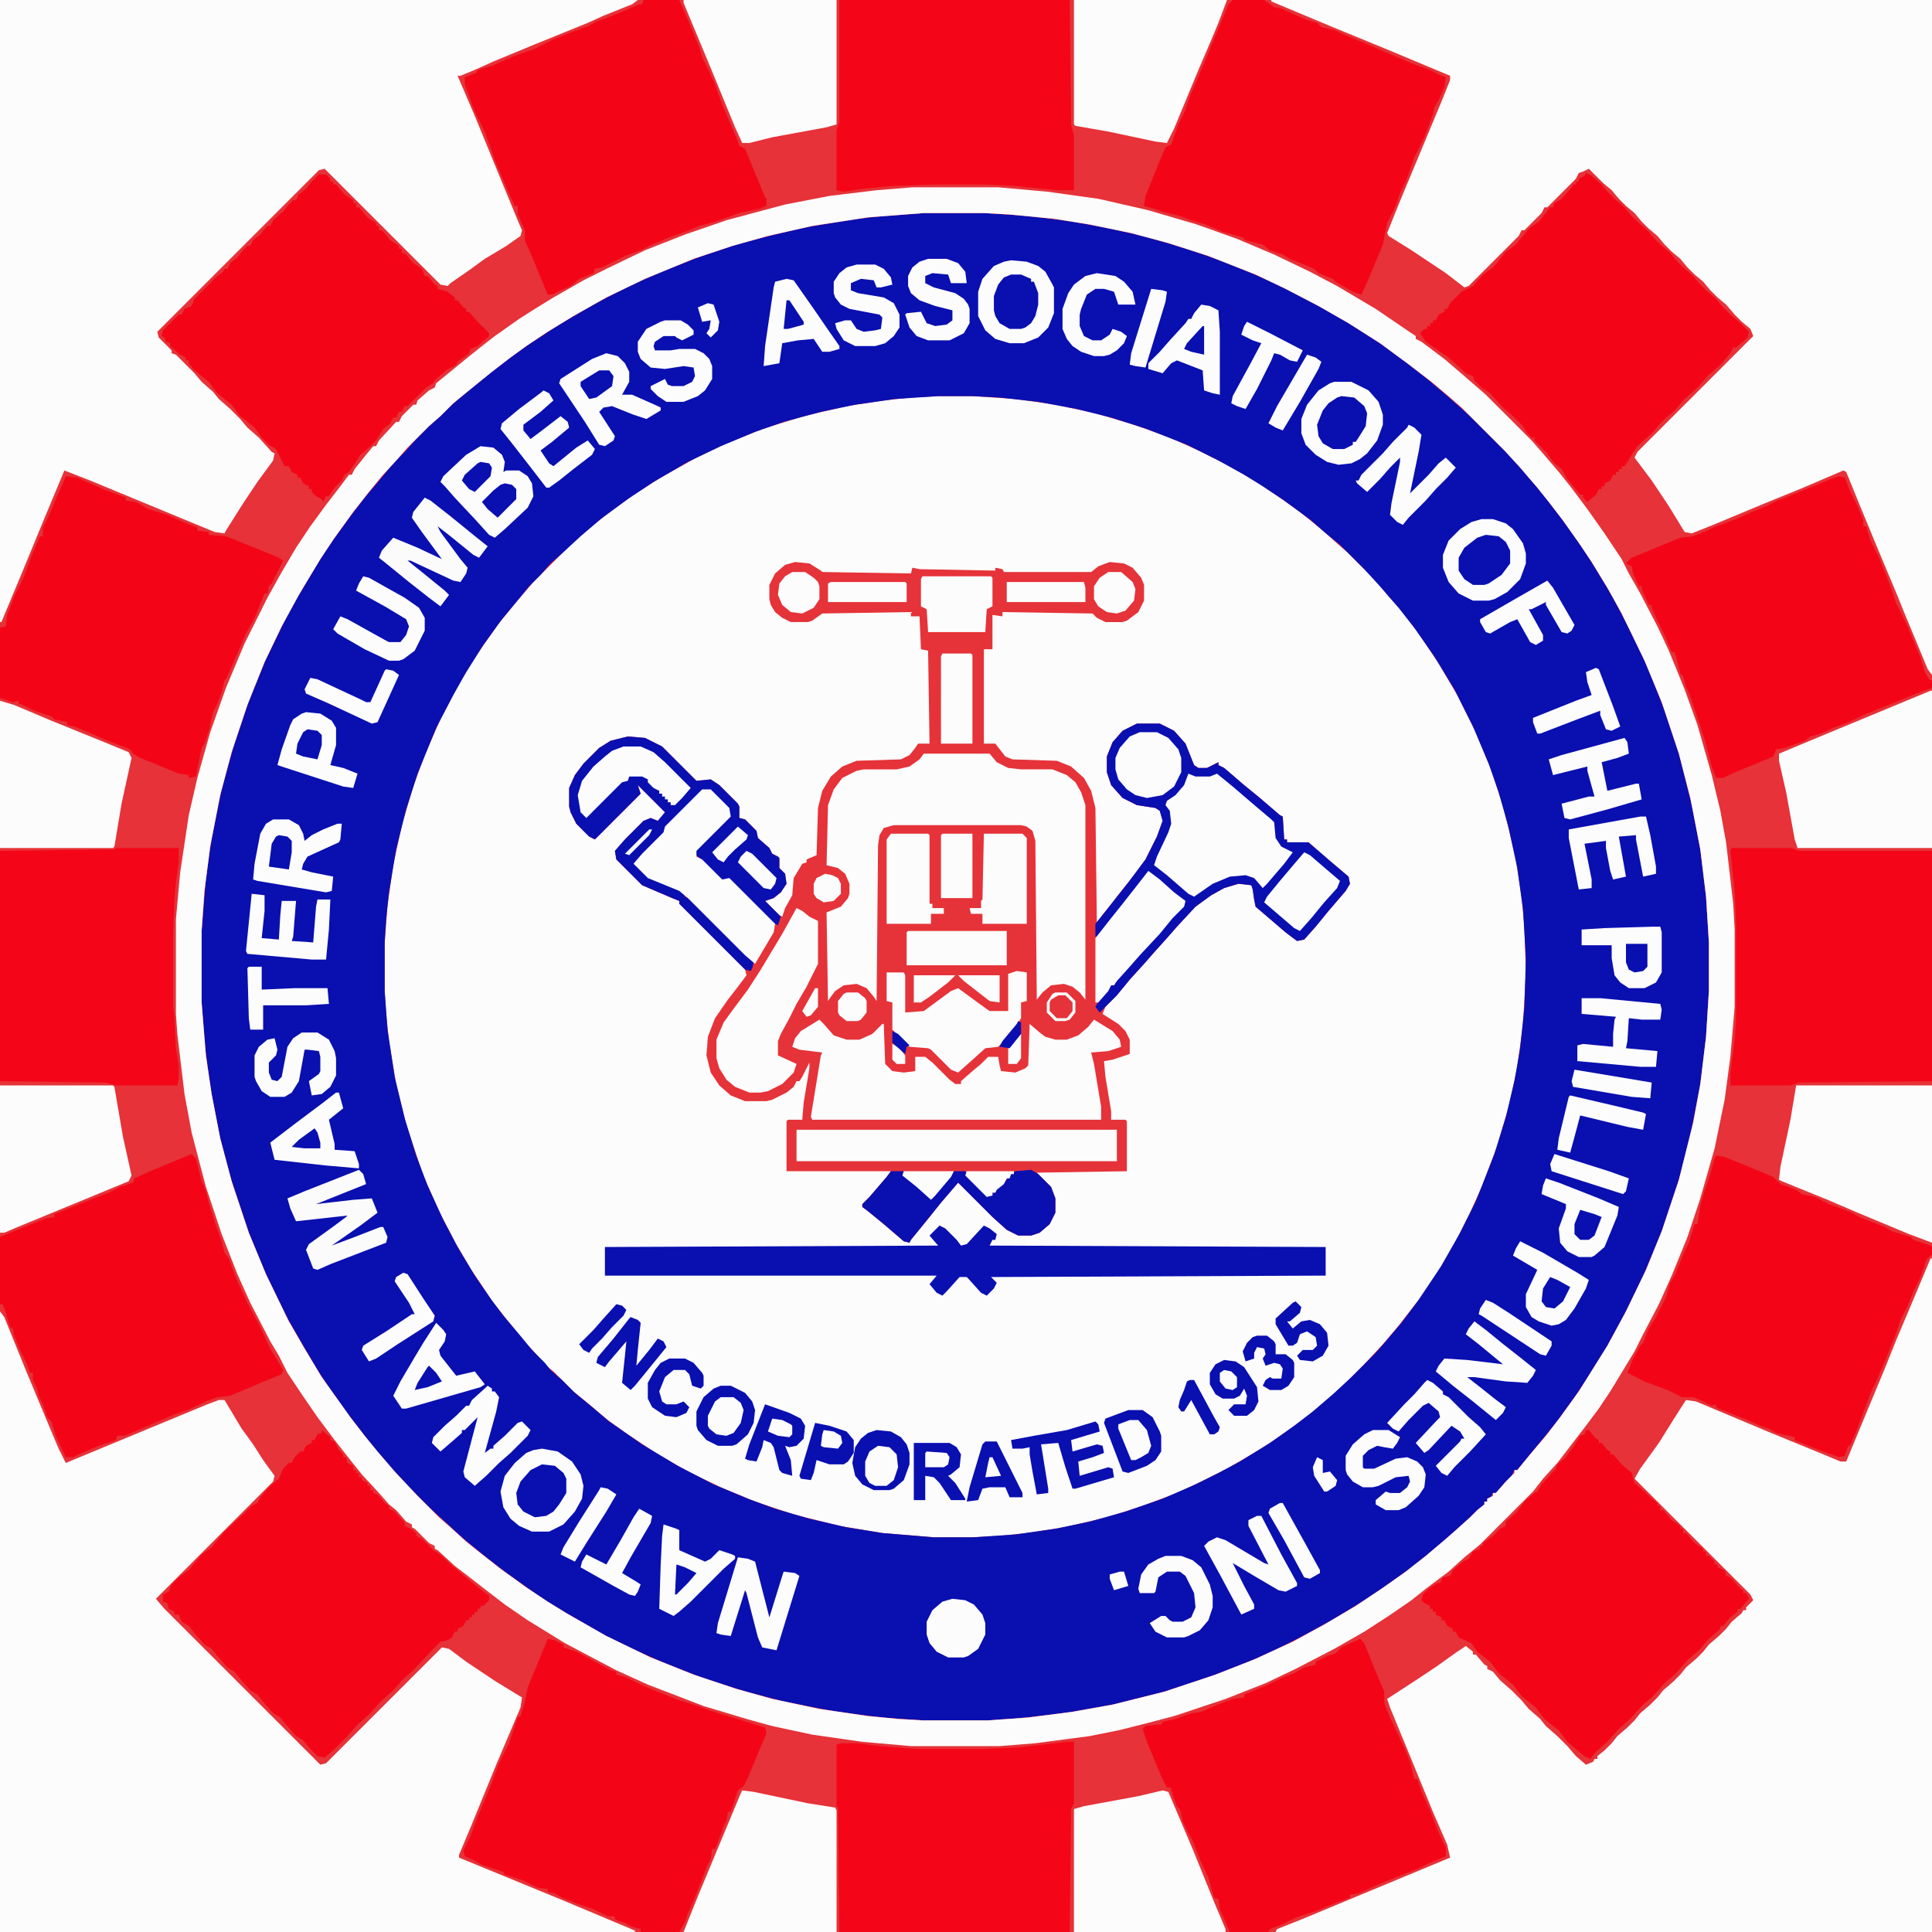 <?xml version="1.0" encoding="UTF-8"?>
<svg version="1.1" viewBox="0 0 1351 1351" width="1280" height="1280" xmlns="http://www.w3.org/2000/svg">
<path transform="translate(0)" d="m0 0h1351v1351h-1351z" fill="#E63238"/>
<path transform="translate(656,277)" d="m0 0h24l30 2 28 4 28 6 27 8 25 9 20 9 22 11 17 10 18 12 14 10 16 13 10 9 8 7 19 19 9 11 9 10 12 16 14 21 13 22 13 26 11 27 9 28 8 34 4 26 2 21 1 32-2 36-4 30-6 28-8 27-10 27-9 20-10 20-13 22-13 19-14 18-11 13-14 15-16 16-8 7-13 11-19 14-15 10-24 14-16 8-19 9-24 9-25 8-30 7-26 4-19 2-19 1h-27l-36-3-30-5-32-8-27-9-24-10-23-11-21-12-21-14-14-10-13-11-11-9-14-14-5-4-7-8-11-12-11-14-8-10-16-24-10-17-12-23-11-25-12-36-7-28-5-30-2-19-1-16v-34l2-26 4-28 6-28 8-27 8-22 11-25 13-25 13-21 14-20 13-16 12-14 28-28 8-7 16-13 18-13 19-12 25-14 21-10 25-10 29-9 30-7 26-4 19-2z" fill="#FCFCFD"/>
<path transform="translate(646,149)" d="m0 0h42l31 2 31 4 27 5 26 6 30 9 28 10 28 12 30 15 24 14 22 14 19 14 14 11 13 11 8 7 10 9 31 31 9 11 9 10 12 16 13 18 10 15 15 25 15 29 11 24 10 26 10 30 10 40 5 27 4 33 2 32v34l-2 32-4 33-7 36-8 31-12 36-12 29-14 29-13 24-12 19-10 15-13 18-14 17-9 11-4 5h-2l-2 4-7 8-4 4h-2l-2 4h-2v2h-2v2l-5 4-12 12-8 7-13 11-13 10-15 11-18 12-21 13-24 13-16 8-22 10-29 11-28 9-36 9-34 6-36 4-17 1h-46l-28-2-32-4-36-7-27-7-29-9-28-11-25-11-20-10-24-14-18-11-11-8-14-10-13-10-17-14-13-12-10-9-17-17-7-8-10-11-22-28-12-17-10-15-10-17-12-21-15-31-11-27-12-36-8-30-7-36-4-31-2-28v-50l3-37 4-28 7-34 8-29 11-33 12-29 16-33 14-24 13-21 16-22 10-13 11-13 9-11 9-9 7-8 15-15 8-7 12-11 14-11 18-14 13-9 20-13 24-14 25-13 25-11 26-10 27-9 40-10 34-6 25-3zm10 128-30 2-28 4-24 5-26 7-20 7-24 10-23 11-24 14-18 12-19 14-14 12-13 12-8 7-7 8-8 8-9 11-10 12-13 18-12 19-9 16-12 23-13 32-8 25-7 28-5 30-2 19-1 16v34l2 27 5 33 7 29 8 26 8 21 11 24 10 19 12 20 11 16 9 12 11 13 9 11 9 9 4 5 8 7 9 9 11 9 13 11 23 16 25 15 25 13 24 10 19 7 24 7 26 6 25 4 36 3h27l30-2 28-4 24-5 25-7 26-9 23-10 16-8 15-8 21-13 17-12 13-10 14-12 13-12 17-17 7-8 11-13 12-16 16-24 13-23 11-22 13-33 8-26 6-25 4-23 3-29 1-34-2-34-4-29-6-28-7-25-7-20-11-26-13-26-14-23-14-20-11-14-13-15-11-12-17-17-11-9-9-8-19-14-15-10-13-8-18-10-22-11-28-11-25-8-24-6-27-5-27-3-19-1z" fill="#0A0FB0"/>
<path transform="translate(475)" d="m0 0h876v872l-13-4-4-3-14-4-4-3-16-6-8-4-22-9-5-2-6-2-7-4-9-3-5-5-34-14-4-1-4 16-5 17-2 5-2 10h-2l-4 16-5 10-5 13-5 4-12 25-11 21-17 28-8 12-9 12-20 26-10 11-7 9-37 37-11 9-11 10-16 12-10 8-16 11-17 11-21 12-27 14-21 10-28 11-36 12-23 6-16 4-20 4-38 5-25 2h-62l-34-3-35-5-28-6-18-5-30-9-39-15-22-10-19-10-17-9-26-16-16-11-13-10-9-7-13-10-12-11-2-1v-2l-4-2-10-10-2-1v-2l-4-2-7-8-5-4-7-8-12-13-8-10-11-14-12-16-11-16-10-15-6-12-6-10-14-27-9-20-11-28-11-33-10-38-5-27-5-42-1-14v-66l3-33 6-40 6-26 9-32 11-31 13-31 16-32 10-18 10-17 10-15 11-15 10-13 6-8h2l2-4 8-10 5-6h2l2-4 12-13h2l2-4 8-8h2l1-3 8-7 4-2 1-3 22-18 10-8 9-7 17-12 11-7 13-8 10-6h2l2-4 6-5 8-3 1-2 14-7 10-4 9-4 7-2 1-2 11-4 14-5 7-3 11-3 24-8 12-2-3-9-13-31-5-5-5-12-3-7-10-25-3-7-5-9-2-7-4-10-5-14-3-5zm171 149-39 3-39 6-31 7-25 7-27 9-34 14-27 13-23 13-18 11-15 10-11 8-13 10-16 13-11 9-9 9-8 7-15 15-7 8-11 12-9 11-11 14-13 18-10 15-15 25-12 22-12 25-12 30-11 33-8 30-7 36-4 31-2 28v50l3 37 4 27 6 31 8 30 12 36 12 29 16 33 11 19 12 20 20 28 10 13 9 11 12 14 16 17 15 15 8 7 11 10 10 8 14 11 18 13 15 10 13 8 28 16 31 15 30 12 30 10 25 7 33 7 34 5 21 2 17 1h46l28-2 31-4 28-5 36-9 36-12 28-11 26-12 22-12 22-13 18-12 17-12 14-11 13-11 8-7 10-9 5-5 5-4v-2h2v-2l4-2v-2h2l7-8 6-6v-2h2l9-11 11-13 10-13 13-18 20-32 13-24 14-29 11-27 12-36 10-40 5-27 4-33 2-32v-34l-2-32-4-33-7-36-8-31-12-36-12-29-16-33-10-18-11-18-8-12-12-17-10-13-8-10-12-14-11-12-30-30-8-7-13-11-17-13-19-14-22-14-21-12-23-12-21-10-33-13-28-9-26-7-29-6-25-4-31-3-18-1z" fill="#E63238"/>
<path transform="translate(556,393)" d="m0 0 10 1 8 5 1 1 62 1 1-4 5 1 53 1v-2l5 1 1 2h61l5-4 8-3 10 1 6 3 6 7 2 5v11l-4 8-8 6-3 1h-12l-6-3-3-3-63-1v3l-7-1v24h-6v66h8l7 9 5 2 31 1 10 4 9 8 5 9 3 12 1 80 14-18 12-15 8-11 8-16 4-11-2-7-3-2-13-2-10-5-8-9-3-9v-11l4-10 7-8 10-5h16l10 5 8 9 6 15 3 2h6l8-4v2l4 2 14 12 11 9 14 12 2 1 1 16h2v2h15l15 13 13 11 1 5-3 5-12 14-9 11-8 9-5 1-8-6-21-18-1-5-1-7-1-3-9-1-10 3-9 5-11 8-13 14-7 8-9 10-7 8-10 11-9 11-8 8-2 5 11 7 5 5 3 6v10l-12 4-6 1 1 11 4 24v6h10l1 1v35l-63 1 10 10 3 8v10l-4 8-7 6-6 2h-9l-8-4-10-9-24-24-12 14-8 10-13 16-1 2-4-1-14-12-11-9-4-3v-2l5-5 12-14 3-4h-73v-35l1-1h10l1-12 4-24v-4l-5 10-2 3h-2l-2 4-5 4-10 5-4 1h-15l-10-4-8-7-6-9-3-12 1-13 5-13 9-13 7-9 6-8-1-4-46-46v-2l-5-2-21-9-18-18-1-6 7-8 13-13 5-2 5 2 5-6-19-19 2 6-32 32-4-2-9-9-4-8-1-4v-13l4-9 6-8 11-11 8-5 12-3 12 1 12 6 24 24 10-1 6 4 13 13 1 2v8l4 1 8 8 1 5 8 7 2 4 4 2 1 1v7l4 4 1 7-4 6-5 4-6 2 10 10 2 1 2-6 5-9 1-12 6-10 3-1v-2l7-3 1-33 3-12 6-10 8-7 10-4 31-1 6-3 4-5 2-3h8l-1-65-5-1-1-23h-6v-3l-62 1-7 5-3 1h-12l-6-3-5-4-3-5-1-4v-10l4-8 7-6z" fill="#E53339"/>
<path transform="translate(889)" d="m0 0h462v472l-3-4-17-41-4-10-13-31-12-29-11-27-2-1-28 12-27 11-36 15-15 6-5-1-11-18-12-18-12-16 2-4 81-81-2-5-6-5-5-5-6-7-6-5-5-5-5-6-6-5-5-5-5-6-6-5-5-5-5-6-6-5-5-5-5-6-6-5-5-5-5-6-6-5-10-10-4 2-3 1-2 4-20 20h-2l-2 4-12 12h-2l-2 4-35 35-3 1-13-10-24-16-16-10-1-2 8-20 30-72 6-15v-3l-43-18-39-16-43-18z" fill="#FCFCFD"/>
<path transform="translate(1350,880)" d="m0 0h1v471h-459l1-2 20-8 24-10 77-32-2-9-10-23-16-39-14-34-2-6 20-13 15-10 14-10 6-4 5 4v2h2l6 7 2 1v2l4 2 5 6 8 7 7 7 5 6 8 7 4 5 8 7 7 7 6 7 7 6 5-2 1-2h2v-2l5-4 5-5 4-5 7-6 5-5 4-5 7-6 5-5 4-5 7-6 5-5 4-5 7-6 5-5 4-5 7-6 5-5 4-5 7-6 1-2h2v-2l5-5-2-4-81-81 4-7 13-18 10-16 7-11 2-3 7 1 50 21 39 16 12 5h4l17-41 10-24 8-20 11-26z" fill="#FCFCFD"/>
<path transform="translate(0)" d="m0 0h446l-4 3-20 8-11 5-37 15-29 12-11 5-12 5h-2l12 28 16 39 14 34 3 7-1 4-10 7-15 9-11 8-13 9-2 2-5-1-81-81-4 1-113 113 1 4 9 9v2l3 1 13 13 5 6 8 7 4 5 8 7 7 7 5 6 8 7 9 10 2 1-1 5-11 15-10 15-12 19-1 2-7-1-87-36-18-7-15 36-14 34-15 36h-1z" fill="#FCFCFD"/>
<path transform="translate(0,917)" d="m0 0 3 4 15 37 10 24 13 31 5 10 99-41 8-3h4l12 20 8 11 7 11 8 11-1 4-82 82 6 7 109 109 4-1 81-81 5 1 12 9 21 14 18 11-1 7-17 40-18 44-8 19v2l73 30 50 21v1h-444z" fill="#FCFCFD"/>
<path transform="translate(638,131)" d="m0 0h60l34 3 36 5 35 8 34 10 28 10 26 11 25 12 19 10 27 16 25 17 3 2v2l4 2 16 12 14 12 15 13 32 32 7 8 12 14 8 10 12 16 12 17 12 18 5 10 8 14 12 23 8 17 11 27 9 25 10 35 6 25 4 22 5 43 1 18v54l-3 35-4 30-7 34-10 35-9 27-11 27-9 20-11 21-6 12-17 28-8 12-9 12-20 26-10 11-7 9-37 37-11 9-11 10-16 12-10 8-16 11-17 11-21 12-27 14-21 10-28 11-36 12-23 6-16 4-20 4-38 5-25 2h-62l-34-3-35-5-28-6-18-5-30-9-39-15-22-10-19-10-17-9-26-16-16-11-13-10-9-7-13-10-12-11-2-1v-2l-4-2-10-10-2-1v-2l-4-2-7-8-5-4-7-8-12-13-8-10-11-14-12-16-11-16-10-15-6-12-6-10-14-27-9-20-11-28-11-33-10-38-5-27-5-42-1-14v-66l3-33 6-40 6-26 9-32 11-31 13-31 16-32 10-18 10-17 10-15 11-15 10-13 6-8h2l2-4 8-10 5-6h2l2-4 12-13h2l2-4 8-8h2l1-3 8-7 4-2 1-3 22-18 10-8 9-7 17-12 11-7 13-8 21-12 16-8 27-13 28-11 29-10 26-7 15-4 31-6 33-4zm8 18-39 3-39 6-31 7-25 7-27 9-34 14-27 13-23 13-18 11-15 10-11 8-13 10-16 13-11 9-9 9-8 7-15 15-7 8-11 12-9 11-11 14-13 18-10 15-15 25-12 22-12 25-12 30-11 33-8 30-7 36-4 31-2 28v50l3 37 4 27 6 31 8 30 12 36 12 29 16 33 11 19 12 20 20 28 10 13 9 11 12 14 16 17 15 15 8 7 11 10 10 8 14 11 18 13 15 10 13 8 28 16 31 15 30 12 30 10 25 7 33 7 34 5 21 2 17 1h46l28-2 31-4 28-5 36-9 36-12 28-11 26-12 22-12 22-13 18-12 17-12 14-11 13-11 8-7 10-9 5-5 5-4v-2h2v-2l4-2v-2h2l7-8 6-6v-2h2l9-11 11-13 10-13 13-18 20-32 13-24 14-29 11-27 12-36 10-40 5-27 4-33 2-32v-34l-2-32-4-33-7-36-8-31-12-36-12-29-16-33-10-18-11-18-8-12-12-17-10-13-8-10-12-14-11-12-30-30-8-7-13-11-17-13-19-14-22-14-21-12-23-12-21-10-33-13-28-9-26-7-29-6-25-4-31-3-18-1z" fill="#FCFCFD"/>
<path transform="translate(1200,808)" d="m0 0 6 1 22 9 12 5 5 5 11 4 4 3 9 2 10 5 16 6 5 3 18 7 5 3 13 4 2 2 12 4 1 1v5l-4 4-4 12-5 10-4 10-5 10-3 9-8 20-6 14-3 6-5 13-6 16-4 9-2 2-2 6-4 1-19-7-12-5v-2l-13-3-5-3-6-2-9-4-20-8-2-1v-2l-3 1-8-4-5-2h-8l-10-5-16-6-12-6 4-10 5-9 2-2 4-10 5-8 7-14 3-10 3-5 7-17 3-6 4-13h2l2-13 3-10 3-9 4-14z" fill="#F30517"/>
<path transform="translate(225 1e3)" d="m0 0 6 5v2l3 1 3 6 3 3v2h2l1 4 4 2v3h2v2h2v3h2v2l4 2v2h2v3h2v2l3 1 5 6 3 2v2l4 2 7 8v2l4 2 4 3v2l4 2 8 8 6 4 5 5 13 11 6 5 9 7v3l-4 4h-2v2h-2v2h-2v2h-2v2h-2v2h-2l-2 4-4 2v2h-2l-2 4-3 2-5 1-5 5-15 16-6 5-7 8-9 8-7 8-9 8-7 8-10 10-6 5-5-1-5-5-5-6-5-3-7-8-4-5-5-3-7-8-4-5-5-3-7-8-4-5-5-3-7-8-4-5-5-3-7-8-4-5-5-3-2-5h-3v-2l-4-2-1-4-3-1v-5l4-2 2-5 5-5 7-5 9-11 7-5 9-11 14-13 5-5 4-2 2-4 7-8 6-5 3-7 4-4h2l2-4 4-4h2l2-4 4-2v-2h2l2-4 3-1z" fill="#F30517"/>
<path transform="translate(1286,333)" d="m0 0 4 1 4 10 4 8 3 7 2 5v4h2l3 10 6 12 8 20 4 12 8 16 4 10 5 12 3 10 3 5 2 1v5l-11 4-12 5-25 10-8 4-13 5-9 4-7 2-4 3-14 5-6 1-2 5-29 12-6 3h-5l-3-8-5-19-10-30-3-7-2-7-2-2-3-12-1-3h-2l-5-12-5-10-4-9v-2h-2l-5-11v-2h-2l-4-9-1-5-4-2 4-4 34-14 9-1 10-4 6-3 6-2 10-4 9-4 10-4 8-4 3-1 17-7 10-4 7-3z" fill="#F30517"/>
<path transform="translate(1109,121)" d="m0 0 4 2 7 6 4 5 5 5 7 6 4 5 5 5 7 6 4 5 5 5 7 6 4 5 5 5 7 6 4 5 5 5 7 6 4 5 5 5 7 6 7 7-1 4-8 7h-2l-2 4-7 8-9 8-7 8-9 8-7 8-9 8-7 8-10 9-4 6-3 5-2 3h-2v2h-2v2h-2v2h-2l-2 4-4 2v2h-2v2h-2l-2 4-6 5-3-3v-2h-2l-9-11-4-7-5-4-6-8-8-8v-2h-2l-3-3-3-5-7-7-8-7-8-9-6-4-5-5-1-3-5-2-12-11-6-4-10-7-4-6 3-3h2v-2h2v-2h2v-2h2l2-4 4-2v-2h2l2-4 8-8 8-4 7-8 7-5 9-11 7-5 9-11 7-5 8-10h2l1-3 5-3 7-8 1-2h2v-2h2v-2l4-2z" fill="#F30517"/>
<path transform="translate(383,1146)" d="m0 0 5 1 6 3v2l9 3 13 7 11 6 4 1v2l7 2 10 5 7 3 20 8 10 3 14 5 23 7 13 4 1 4-8 19-5 12-3 6-4 3-5 15h-2l-1 6-2 4-2 6-4 10h-2l-1 7-3 6-3 8-6 15-4 9-2 6-4 7h-27v-2l-7-2-3-2-6-2-2-1v-2h-5l-10-5-9-3-13-5-5-3-5-1v-2l-7-1-10-5-9-3-4-1-1-2-15-5-5-3-7-3-1-4 5-10 4-11 10-24 6-16 7-14 6-18 2-1 3-10 2-10 12-29z" fill="#F30517"/>
<path transform="translate(223,122)" d="m0 0h5l3 3v2h2v2h2l6 7 6 4v2h2v3h2l6 7 6 4v2h2v3h2l6 7 6 4v2h2v3h2l6 7 6 4 2 5h2l5 6 2 1v2l7 2 5 4v2h2l4 5 2 1v2h2l6 7 8 8v2l-8 7-5 2-1 3-8 6-1 2-7 4-8 7-1 2-5 3-13 13h-2l-2 4h-2l-2 4h-2l-2 4-5 4-5 8-5 5-6 5-3 5-5 7-3 2-2 4-5 5-4 6h-2l-2 4-1-2-4-2-3-3v-2h-2v-2l-4-2-2-4h-2v-2l-4-2-2-4h-3l-6-12-5-3-5-5-5-7-10-8-6-8-10-8-6-8-10-8-4-5v-2h-2v-2l-4-2-7-6v-2l-3-1-1-3-2-1 1-4 11-11h2l2-4 5-2 2-5 15-15 5-4 1-2h2l2-4 5-4 4-5 3-3h2l2-4 5-4 5-6h2l2-4 7-6 4-5 3-3h2l2-4 5-4 4-5z" fill="#F30517"/>
<path transform="translate(450)" d="m0 0h25l3 7 4 9 4 10 3 7 2 7 4 8 5 11 5 14 6 14 5 12 1 3 4 2 14 34 1 1v5l-5 2-14 3-17 6-11 3-7 3-14 5-12 5-8 4-11 4-16 8-5 1-1 3-10 4-6 5-7 3-6 3h-3l-12-29-4-9v-7l-4-9-1-2v-6h-2l-5-11-9-21-3-9-3-8-2-5-6-12-7-19v-5l8-3 1-2 10-3 9-4 7-3 14-5 12-6 15-6 11-4 5-3 6-2 10-4 14-6h2z" fill="#F30517"/>
<path transform="translate(1109 1e3)" d="m0 0h2l5 6 2 1v2h2l4 5 2 1v2h2l6 7 7 6 2 7 8 7 4 4 4 3v2h2v3h2l6 7 6 4v2h2v3h2l6 7 6 4v2h2v3h2l4 4v2h2v2l5 2 1 4 3 1 7 8 2 1v2h2l2 4-6 7h-2v2l-6 5-4 5h-2v2l-8 7-7 8-8 7-8 9-8 7-8 9-8 7-8 9-8 7-8 9-8 7-4 5-4-2-12-10-6-8-10-8-6-8-10-8-6-8-10-8-6-8-9-7-4-6-9-4-2-4h-2v-2l-4-2-2-4h-2v-2l-4-2v-2h-2v-2h-2v-2l-4-2-2-2 1-4 4-4 6-4h2l2-4 5-1 2-4 7-6 4-2 3-5 5-2v-2h2v-2l7-5 5-5 4-2v-3l7-6 7-9 6-5 2-1 3-5 10-11 1-3 5-4 6-8 5-8 3-1z" fill="#F30517"/>
<path transform="translate(862)" d="m0 0h22l7 5 5 1 11 5 7 3 7 2 3 3 9 2 11 5 10 4 7 3 9 4 19 8 11 4 8 4 3 1-1 7-4 9-3 5-1 5-6 16-7 14-2 6-4 11-4 8-3 9-6 12-3 15-10 24-4 9-1 2-6-2-12-7-2-2-10-4-3-3-17-7-5-3-9-3-5-4-12-3-2-2-14-4-12-5-10-3-8-3-12-3-6-2-7-2 1-7 11-27 3-7 4-2 5-14 4-8 5-14 4-9 8-19 2-5 5-12 7-17z" fill="#F30517"/>
<path transform="translate(951,1146)" d="m0 0 3 3 8 20 6 14v8l4 10 10 21 4 10 3 12h2l4 11 5 11 5 13 4 9 2 4v6l-12 5-8 4-8 3-15 6-7 3-11 5-6 1v2l-11 4-12 5-15 5-8 4-10 4-1 2h-27l-3-7-4-9-1-7-3-1-4-14-6-13-5-13-4-7-3-7-2-8-2-2-4-11v-2h-3l-4-8-10-24-3-9 2-2 8-1h3l1-2 9-2 11-4 7-1 9-4 13-5 8-1v-2l17-7 10-5 8-3 7-4 8-2v-2l8-4 6-2 4-4z" fill="#F30517"/>
<path transform="translate(46,333)" d="m0 0 8 1 18 8 16 6v2l7 1 9 5 13 4 11 5 10 4v2l8 1v2l12 1 25 10 12 5 3 2-8 16-2 2-1 5h-2l-2 5-5 12-6 11-3 7-10 23-2 3-2 8-3 8-3 6-3 13-3 9-2 3-4 20-5 1v-2l-7-1-17-7-10-4-5-3-2-3-18-7-9-4-12-5-5-1v-2l-9-2-2-2-12-4-8-4-3-1v-2l-4 1-9-3v-49l4-1 1-8 5-13 6-12 6-16 6-14h2v-6l4-8 3-7 2-5 5-11z" fill="#F30517"/>
<path transform="translate(134,807)" d="m0 0 3 3 4 16 3 7 2 8 5 16 4 11 2 8 3 4 6 16 7 15 8 15 8 17 9 15-1 3-10 4-26 11-9 1-8 3-13 6-9 3-23 10-12 5h-5l-1 3-12 4-14 6-4 2h-5l-7-15-3-10-3-3-3-9-3-6-1-5-3-6v-5h-2l-3-8-4-8-4-10-1-5-2-1-3-10-2-6h-2v-47l12-5 20-8 6-1v-2l20-8 18-7 8-4 9-3 1-3 11-5z" fill="#F30517"/>
<path transform="translate(1211,593)" d="m0 0h42l5 2h93v161l-93 1-6 2h-42v-8l3-24 1-14v-69l-1-21-3-28z" fill="#F40517"/>
<path transform="translate(587)" d="m0 0h161l1 87 2 8v38h-11l-31-3-21-1h-33l-31 1-21 2-13 2-5-1v-42l2-6z" fill="#F40517"/>
<path transform="translate(746,1218)" d="m0 0h5v43l-2 4-1 86h-161l-1-87-1-1v-43l3-1h11l16 2 26 2h47l24-1z" fill="#F40517"/>
<path transform="translate(81,593)" d="m0 0h44v10l-2 14-1 11-1 27v48l1 9 1 21 2 12v9l-1 5h-43l-7-2-74-1v-161l80-1z" fill="#F40517"/>
<path transform="translate(646,527)" d="m0 0h46l5 6 8 4 9 1h22l10 4 6 5 4 7 3 9v136l-4-5-5-4-6-2-9 1-6 5-4 5-1-111-2-7-4-3-4-1h-89l-7 2-3 5-1 7-1 109-2-3-5-6-7-3-9 1-6 4-3 4-2 3-1-62 10-4 5-6 1-3v-7l-3-7-5-4-8-2 1-42 4-11 6-8 10-5 5-1h23l9-2 7-5z" fill="#FCFCFD"/>
<path transform="translate(795,506)" d="m0 0h16l10 5 8 9 6 15 3 2h6l8-4v2l4 2 14 12 11 9 14 12 2 1 1 16h2v2h15l15 13 13 11 1 5-3 5-12 14-9 11-8 9-5 1-8-6-21-18-1-5-1-7-1-3-9-1-10 3-9 5-11 8-13 14-7 8-9 10-7 8-10 11-9 11-12 12-3-4 3-5 8-10h2l2-4 14-15 7-8 9-10 12-14 5-5v-3l-10-8-14-12-5 5-13 17-10 12-8 11h-2v-9l12-15 11-14 12-16 8-16 4-11-2-7-3-2-13-2-10-5-8-9-3-9v-11l4-10 7-8z" fill="#0A0FB0"/>
<path transform="translate(657,857)" d="m0 0 4 2 8 8 3 4 4-1 12-13 4 2 5 4-1 4h-2l-2 4 235 1v20l-234 1 4 4-2 4-5 5-4-2-9-10-1-1h-5l-9 10-3 3-4-2-5-6 5-6h-232v-20l233-1-6-7z" fill="#0A0FB0"/>
<path transform="translate(573,713)" d="m0 0 3 3 7 8 9 3h9l9-4 7-7h1l1 28 5 5 8 1 8-1v-10h7l5 4 12 12 4 3h4v-2l8-7 6-5 5-5h7l1 6 1 4 10 1 7-3 2-2 1-29 7 6 4 3 7 2h8l8-3 7-6 4-5 13 8 5 6 1 5-9 3-12 1 2 8 5 30v9h-202l-1-2 7-43 1-2-16-2-5-2 2-6 4-5z" fill="#FCFCFD"/>
<path transform="translate(1256,759)" d="m0 0h95v110l-16-6-36-15-21-9-32-13-2-1 1-9 7-33z" fill="#FCFCFD"/>
<path transform="translate(1350,483)" d="m0 0h1v110h-94l-2-6-6-33-5-22v-5l36-15 29-12z" fill="#FCFCFD"/>
<path transform="translate(478)" d="m0 0h107v87l-7 2-38 7-16 4h-5l-5-11-7-17-9-22-20-48z" fill="#FCFCFD"/>
<path transform="translate(751)" d="m0 0h107l-6 16-5 12-9 21-17 41-5 10-8-1-33-7-23-4-1-1z" fill="#FCFCFD"/>
<path transform="translate(519,1252)" d="m0 0 8 1 38 8 19 3 1 2v85h-107l10-25 30-72z" fill="#FCFCFD"/>
<path transform="translate(813,1252)" d="m0 0 4 1 17 40 15 37 8 19v2h-106v-86l7-2 38-7z" fill="#FCFCFD"/>
<path transform="translate(439,515)" d="m0 0 12 1 12 6 24 24 10-1 6 4 13 13 1 2v8l4 1 8 8 1 5 8 7 2 4 4 2 1 1v7l4 4 1 7-4 6-5 4-6 2 11 11-2 6-4-2-30-30-5 1-19-19 2-4 22-22-1-6-12-12h-6l-26 26-1 4-20 20 6 7 3 3 24 10 2 4 4 2 44 44-1 4-1 2-4-1-46-46v-2l-5-2-21-9-18-18-1-6 7-8 13-13 5-2 5 2 5-6-19-19 2 6-32 32-4-2-9-9-4-8-1-4v-13l4-9 6-8 11-11 8-5z" fill="#0A0FB0"/>
<path transform="translate(0,759)" d="m0 0h79l1 1 6 35 6 27-2 4-80 33-7 3h-3z" fill="#FCFCFD"/>
<path transform="translate(0,490)" d="m0 0 10 3 26 11 37 15 17 7 2 4-7 32-5 30-1 1h-79z" fill="#FCFCFD"/>
<path transform="translate(831,541)" d="m0 0 5 2h10l5-2 11 9 14 12 13 11 2 2 1 11 4 6 8 4-6 8-12 14-3 3-6-7-6-2-11 1-12 5-13 9-4-2-15-13-9-7 2-6 8-17 2-6-1-9-3-4 1-3 6-4 6-7z" fill="#FCFCFD"/>
<path transform="translate(557,790)" d="m0 0h224v22h-224z" fill="#FCFCFD"/>
<path transform="translate(557,635)" d="m0 0 4 2 5 4 6 3v30l-8 16-7 12-5 10-6 11-2 5v10l13 6-2 6-8 8-10 5-5 1h-8l-10-4-6-5-5-8-2-7v-13l5-12 8-11 9-12 9-14 15-25z" fill="#FCFCFD"/>
<path transform="translate(491,552)" d="m0 0h6l13 13 1 6-24 24v4l4 2 14 14 5-1 32 32-1 6-13 22-7-6-40-40-6-5-22-9-10-10 6-7 15-15 1-4z" fill="#FCFCFD"/>
<path transform="translate(711,679)" d="m0 0 7 1v20l-4 1v11l-6 9-10 11-9 1-10 9-9 8-5-2-14-14-2-1-13-1-12-12v-19l-4-1v-20h12l1 2v26l13-1 19-14 5-2 15 11 7 5h13v-26z" fill="#FCFCFD"/>
<path transform="translate(721,818)" d="m0 0 5 3 9 9 3 8v10l-4 8-7 6-6 2h-9l-8-4-10-9-24-24-12 14-8 10-13 16-1 2-4-1-14-12-11-9-4-3v-2l5-5 12-14 3-4h9l1 4 11 9 8 6 11-14 4-5h8l3 5 12 12h4v-2h2l1-3 6-5 4-5 3-2z" fill="#0A0FB0"/>
<path transform="translate(1036,363)" d="m0 0h8l9 3 5 4 7 10 2 7v7l-4 11-9 9-9 5-4 1h-11l-10-5-7-8-4-10v-9l4-10 8-8 8-5z" fill="#FCFCFD"/>
<path transform="translate(933,267)" d="m0 0h12l12 6 7 8 3 9v7l-4 11-7 9-5 4-6 3-9 1-8-2-8-5-7-7-3-8v-10l4-10 8-10 8-5z" fill="#FCFCFD"/>
<path transform="translate(379,1013)" d="m0 0 11 2 10 7 6 9 2 8-1 9-5 9-8 9-10 5h-12l-9-4-6-5-5-8-2-11 3-11 7-9 8-7 5-2z" fill="#FCFCFD"/>
<path transform="translate(803,609)" d="m0 0 8 6 10 9 8 6-1 4-8 8-9 11-14 15-7 8-9 10-2 3h-2l-2 4-7 8h-2v-45l11-14 8-10 11-14z" fill="#FCFCFD"/>
<path transform="translate(707,182)" d="m0 0 11 1 8 3 5 4 5 9 1 2v18l-4 10-7 7-10 4h-10l-10-3-7-6-5-10v-17l3-9 8-9 7-3z" fill="#FCFCFD"/>
<path transform="translate(336,312)" d="m0 0 9 1 6 5 2 5-1 7 2-1h9l6 4 3 5 1 9-4 8-16 15-7 6-4-2-9-10-15-16-7-8-3-3 2-4 16-15z" fill="#FCFCFD"/>
<path transform="translate(251,818)" d="m0 0 3 3 2 7-35 14 26-3 13-1 4 10-12 9-20 14 16-6 18-7h2l3 7-1 4-39 15-9 4-3-1-5-13 2-4 18-13 8-6 1-1-36 4-4-9-2-7 12-5 33-13z" fill="#FBFBFC"/>
<path transform="translate(297,348)" d="m0 0 4 2 14 11 16 13 10 8-6 8-4-2-16-13-9-7 2 4 14 19 5 6-1 4-4 6-5-1-30-14h-2l10 8 16 13 3 3-6 8-8-6-14-11-16-13-5-4 2-5 8-9 17 7 17 8-14-19-7-10 1-4z" fill="#FBFBFC"/>
<path transform="translate(688,583)" d="m0 0h27l3 3v60h-31v-7h-8l-1-4h8v-5l1-1z" fill="#FCFCFD"/>
<path transform="translate(623,583)" d="m0 0h26l1 1v48h2v3h8v4h-9v7h-31v-59z" fill="#FCFCFD"/>
<path transform="translate(424,247)" d="m0 0 8 2 5 5 3 6v7l-5 9h7l18 8 2 1v2l-10 6-9-3-15-6-6 1-3 3 11 17-1 3-6 4-4-1-10-16-18-27 1-3 22-14z" fill="#FCFCFD"/>
<path transform="translate(191,573)" d="m0 0h11l7 4 3 6 1 5 5-4 8-4 10-4h3l-1 11-1 2-22 10-3 5-1 4 7 2 15 3-1 10-4 1-48-8-3-1 1-11 4-21 4-7z" fill="#FCFCFD"/>
<path transform="translate(436,522)" d="m0 0h12l9 4 8 7 18 18-6 7-5 5h-3v-2h-2v-2h-2v-2h-2v-2h-2v-2l-4-2-4-4v-2l-4-2h-9l-1 3-4 1-25 25-4-4-2-12 3-10 8-10 8-7 5-4z" fill="#FCFCFD"/>
<path transform="translate(645,403)" d="m0 0h48l1 1v20l-4 2-1 16h-40l-1-16-4-2v-19z" fill="#FCFCFD"/>
<path transform="translate(635,651)" d="m0 0h69v24h-70v-23z" fill="#FCFCFD"/>
<path transform="translate(797,512)" d="m0 0h12l8 4 7 8 2 6v10l-5 10-8 6-11 2-8-2-6-4-6-7-2-7v-8l3-7 7-8z" fill="#FCFCFD"/>
<path transform="translate(1031,924)" d="m0 0 8 6 11 9 14 11 10 8-2 4-4 5-15-1-22-3h-5l9 7 10 8 8 6-2 4-5 5-16-13-14-11-12-10 2-4 4-5 16 1 25 3-17-14-9-7 2-4z" fill="#FCFCFD"/>
<path transform="translate(516,1089)" d="m0 0 7 1 5 2 10 39 9-29 1-3 8 1 3 2-16 52-10-2-3-7-8-31-1-2-10 32-7-1-3-1 1-7z" fill="#FCFCFD"/>
<path transform="translate(341,969)" d="m0 0 3 2v2h2l3 4-2 10-8 29 4-3h2v-2l8-7 9-9 3-1 6 6-2 4-12 12-8 7-9 9-8 7-7-6-1-4 10-38-9 9h-2v2l-8 7-7 6-6-6 1-4 8-8 8-7 7-7h2l2-4 10-9z" fill="#FCFCFD"/>
<path transform="translate(879,1060)" d="m0 0h3l14 27 11 20v2l-8 4-5-1-17-10-15-9 8 16 7 13v3l-9 4-15-28-11-20 3-3 6-3 6 2 27 16 3 1-14-27v-4z" fill="#FCFCFD"/>
<path transform="translate(985,297)" d="m0 0 4 2 5 5-2 12-6 29 13-13 7-8 5-4 7 7-6 7-8 8-7 8-12 12-4 5-4-2-5-5 1-8 6-29v-3l-7 7-7 8-9 9-7-6-1-2h2l2-4 15-15 7-8 10-10z" fill="#FCFCFD"/>
<path transform="translate(1156,648)" d="m0 0h5l1 4v28l-4 7-8 4h-11l-6-4-4-5-2-12v-9h-21v-11l16-1z" fill="#FCFCFD"/>
<path transform="translate(1081,824)" d="m0 0 9 3 28 11 14 6-1 6-9 22-7 6-2 1h-9l-8-4-5-6-1-10 5-14v-3l-17-7 1-6z" fill="#FCFCFD"/>
<path transform="translate(214,498)" d="m0 0 10 1 8 5 3 5v12l-4 14 9 2 10 4-3 10-7-1-40-13-6-2 3-11 6-17 2-4 6-4z" fill="#FCFCFD"/>
<path transform="translate(1063,868)" d="m0 0 16 8 24 14 8 5-2 6-8 14-6 8-5 3-5 1-9-3-5-3-4-7v-9l8-17-17-10 2-5z" fill="#FCFCFD"/>
<path transform="translate(550,195)" d="m0 0 5 1 14 20 11 16 7 10v2l-7 2h-5l-6-9-11 1-11 2-2 14-11 2 1-14 6-41 1-4z" fill="#FCFCFD"/>
<path transform="translate(305,925)" d="m0 0 5 5 2 3-1 5-4 6 1 4 11 14 13-3 7 9-3 2-52 15h-3l-6-9 5-10 10-17 6-10z" fill="#FCFCFD"/>
<path transform="translate(235,764)" d="m0 0h2l3 11-10 8 4 17v4l14 1 3 9v3l-23-2-36-4-3-12 17-13 20-15z" fill="#FCFCFD"/>
<path transform="translate(840,213)" d="m0 0 6 1 6 3 1 15v44l-5-1-6-2-1-14-18-7-4 2-6 7-10-3v-4l8-8 7-8 11-12 2-3h2l2-4z" fill="#FCFCFD"/>
<path transform="translate(464,1066)" d="m0 0 9 3 2 1v14l18 8 4-2 6-6 9 3 2 1v2l-8 7-23 23-8 7-4 3-10-5 1-31 1-20z" fill="#FCFCFD"/>
<path transform="translate(912,596)" d="m0 0 4 2 21 18-2 5-9 10-9 11-8 9-4-2-21-18 2-4 9-11 11-13z" fill="#FCFCFD"/>
<path transform="translate(1147,571)" d="m0 0h4l3 13 4 22v5l-9 2-5-26v-3l-12 1 5 28-9 2-2-6-3-16v-5l-15 2 5 25v6l-9 1-7-36v-6z" fill="#FCFCFD"/>
<path transform="translate(998,965)" d="m0 0 4 2 7 6v2l4 2 14 14 8 7 4 5-11 12-11 11-5 6-4-2-4-5 17-17 1-2h2l-3-5-6-4-16 17-3 2-6-7 15-16 2-2-1-4-7-6-4 2-10 10-7 8-4-2-4-4 12-13 7-7 7-8z" fill="#FCFCFD"/>
<path transform="translate(176,625)" d="m0 0 9 1v11l-2 19 12 1 1-17 1-10h10l-2 25-1 3 15 1 2-25 1-5h9l-1 21-2 21h-10l-45-4-1-2z" fill="#FCFCFD"/>
<path transform="translate(380,273)" d="m0 0 4 2 3 5-9 8-12 9v4l5 6 8-6 13-10 5 4 1 4-12 10-8 6 6 9 3 2 16-13 8-5 5 6-2 4-13 10-10 8-7 5h-2l-10-13-14-18-8-10 1-4 12-10 16-12z" fill="#FCFCFD"/>
<path transform="translate(1106,698)" d="m0 0h13l42 4 1 4-1 7h-13l-9-1-1 16-1 5 22 2-1 11h-11l-44-4v-11l4-1 21 2v-9l1-10 1-2-24-2z" fill="#FCFCFD"/>
<path transform="translate(1136,516)" d="m0 0 2 3 1 8-8 3-11 3 4 20 20-5h2l2 11-24 7-26 7-4-1-2-10 19-5h4l-5-18v-3l-24 6-3-11 9-3z" fill="#FCFCFD"/>
<path transform="translate(211,722)" d="m0 0h11l8 5 4 8 1 5v12l-4 8-6 5-7 1-2-10 7-5 1-2v-10l-1-4-8-1h-2l-4 22-5 8-5 3h-10l-6-4-4-7-1-3v-15l3-6 6-5 5-1 2 8-1 4-5 5v7l2 5 4 1 3-3 4-21 4-6z" fill="#FCFCFD"/>
<path transform="translate(960 1e3)" d="m0 0h11l8 5-2 4-3 4-6-1-5-1-6 3-4 4v8l1 1h7l15-7 8-1 7 3 4 4 2 5-1 9-4 6-9 8-5 2h-9l-7-4v-3l7-6 3 1h7l5-4 2-4-1-4-9 1-12 6-4 1h-7l-7-4-4-5-1-3v-10l5-8 8-7z" fill="#FCFCFD"/>
<path transform="translate(649,181)" d="m0 0h13l8 3 5 6 1 8h-11l-2-6-11-1-5 2v5l6 3 15 4 6 4 3 4 1 3v10l-4 7-10 5h-15l-8-3-5-6-3-9 1-1 10-1 4 8 6 2 8-1 4-3v-7l-12-3-11-4-6-5-2-5v-7l3-6 5-4z" fill="#FCFCFD"/>
<path transform="translate(599,185)" d="m0 0h13l6 3 5 6 1 5-8 2h-3l-2-5-9-1-7 3v5l5 2 18 3 7 4 4 8v9l-4 6-6 5-7 2h-14l-8-4-5-8-1-4 7-2h4l4 6 5 2 8-1 4-1 1-8-2-2-21-4-6-3-4-5-1-3v-8l4-6 5-4z" fill="#FCFCFD"/>
<path transform="translate(465,224)" d="m0 0h11l5 3 4 4v3l-8 4-4-2-1-1h-8l-6 4-1 3 1 3h11l6-1h11l6 3 4 4 2 5v9l-5 8-5 4-10 4h-12l-6-4-5-5v-2l10-5 2 4 3 1h8l6-3 2-4-1-6-7-1-13 2-10-1-7-6-2-5v-7l6-9 10-5z" fill="#FCFCFD"/>
<path transform="translate(659,457)" d="m0 0h20l1 1v62h-22v-61z" fill="#FCFCFD"/>
<path transform="translate(254,403)" d="m0 0 4 1 25 14 10 7 4 7v9l-7 14-8 6-3 1h-7l-17-8-19-11-3-3 5-9 5 2 27 15 2 1h8l4-5 2-6-2-5-15-9-20-11 2-5z" fill="#FCFCFD"/>
<path transform="translate(504,969)" d="m0 0h7l10 5 5 6 2 6-1 9-4 8-8 7-3 1h-10l-8-4-6-7-1-3v-10l5-10 7-6z" fill="#0A0FB0"/>
<path transform="translate(613 1e3)" d="m0 0 10 1 7 4 4 5 2 6v8l-4 11-7 6-3 1h-11l-8-4-5-6-2-9 2-11 4-6 5-4z" fill="#0A0FB0"/>
<path transform="translate(666,1118)" d="m0 0 9 1 6 3 6 7 2 6v8l-5 10-7 5-3 1h-11l-8-4-5-6-2-6v-9l4-8 7-6z" fill="#FCFCFD"/>
<path transform="translate(815,1088)" d="m0 0h11l8 3 6 5 6 12 2 8v8l-3 9-6 7-8 4-3 1h-12l-8-4-4-6 8-5h3l3 3 2 1h7l6-3 3-7-1-10-6-12-4-3h-9l-6 4-2 10-1 1h-10l-1-3 2-10 5-7 7-4z" fill="#FCFCFD"/>
<path transform="translate(767,191)" d="m0 0 13 2 6 4 6 7 2 9h-12l-3-9-7-2h-6l-6 4-4 10-1 4v8l3 7 6 3h6l6-4 2-4 6 2 4 3-2 5-5 5-5 3-4 1h-7l-9-3-6-4-4-5-3-7v-14l4-11 4-6 8-6z" fill="#FCFCFD"/>
<path transform="translate(766,994)" d="m0 0 2 2 1 5-20 6 1 8 17-5 4 1 1 5-8 3-10 3 1 10 20-6 3 1 1 6-27 8h-2l-5-15-5-17-12 1 5 31v3l-8 1-3-16-2-12v-5l-5 1h-7l-1-6 16-3 23-4z" fill="#0A0FB0"/>
<path transform="translate(789,986)" d="m0 0h10l7 5 5 10 1 3v11l-4 6-6 4-13 5-4-1-13-34 1-3z" fill="#0A0FB0"/>
<path transform="translate(1082,406)" d="m0 0 4 5 15 26-2 4-3 2-4-1-11-19v-2l-10 5h-2l10 18v4l-5 3-4-2-9-16-5 2-14 8-3-1-4-7v-2l26-15z" fill="#FCFCFD"/>
<path transform="translate(535,982)" d="m0 0 17 6 8 4 3 5-1 9-5 5-5 1-3-1 4 10 1 11-7-2-2-2-4-16-2-3-5-2-1 5-4 10-6-1-2-1 3-10z" fill="#0A0FB0"/>
<path transform="translate(639,1009)" d="m0 0h25l5 3 3 5-1 9-6 5-2 1 5 5 7 11v1h-10l-8-12-4-4-6-1v17h-8z" fill="#0A0FB0"/>
<path transform="translate(659,583)" d="m0 0h21v45h-22v-44z" fill="#FCFCFD"/>
<path transform="translate(707,192)" d="m0 0h7l7 3v2h2l3 8v8l-2 8-3 5-4 3-3 1h-8l-7-4-3-5-1-4v-10l3-8 4-5z" fill="#0A0FB0"/>
<path transform="translate(1039,374)" d="m0 0 9 1 5 4 3 6v9l-6 8-9 6-3 1h-8l-6-4-4-6v-9l4-7 9-7z" fill="#0A0FB0"/>
<path transform="translate(379,1024)" d="m0 0 9 1 6 5 2 4v10l-5 8-4 5-5 3-8 1-8-4-4-5-1-8 3-8 7-8z" fill="#0A0FB0"/>
<path transform="translate(938,277)" d="m0 0 9 1 7 6 2 5-1 9-5 8-2 3h-2v2l-6 3h-8l-7-4-3-5-1-8 4-10 4-5 6-4z" fill="#0A0FB0"/>
<path transform="translate(1116,467)" d="m0 0 2 1 10 26 5 14-6 3-4-1-4-10v-3l-16 6-26 10h-2l-3-8v-3l30-12 11-4-3-9-1-7z" fill="#FCFCFD"/>
<path transform="translate(872,225)" d="m0 0 16 8 23 12-4 8-5-1-7-4-4-1-2 5-10 20-8 14-6-2-4-2 1-5 12-22 8-15-6-2-8-4 2-6z" fill="#FCFCFD"/>
<path transform="translate(447,1055)" d="m0 0 9 5-1 5-14 24-6 11 10 6 3 2-2 5-2 3-4-1-11-6-23-13 1-4 3-5 14 7 10-17 9-16z" fill="#FCFCFD"/>
<path transform="translate(174,676)" d="m0 0h9v16l23-1h23l1 11-16 1h-30v17h-9l-1-8-1-35z" fill="#FCFCFD"/>
<path transform="translate(282,890)" d="m0 0 3 1 11 17 8 12-1 4-25 16-15 10-5 2-5-8 1-3 16-10 18-12h2l-4-8-10-15 1-3z" fill="#FCFCFD"/>
<path transform="translate(1098,766)" d="m0 0 30 7 21 5 2 1-2 11-11-2-33-8-4 15-3 11-9-2 1-8 7-29z" fill="#FCFCFD"/>
<path transform="translate(270,468)" d="m0 0 5 1 4 3-15 33-4 1-30-14-16-7-1-3 4-8 5 1 30 14 4 2h3l10-22z" fill="#FCFCFD"/>
<path transform="translate(441,921)" d="m0 0 5 2 2 2-2 19-1 11 9-11 6-8 4 2 2 4-13 16-9 11-3 3-6-5 2-19 1-10-12 14-3 4-6-3 1-4 11-13 11-14z" fill="#0A0FB0"/>
<path transform="translate(570,995)" d="m0 0 10 2 12 4 5 6v9l-4 6-3 2h-10l-9-3-2 9-2 5-7-1-1-2z" fill="#0A0FB0"/>
<path transform="translate(689,1008)" d="m0 0h8l18 36v3h-9l-3-7h-11l-5 1-3 8-8 1 2-10 9-30z" fill="#0A0FB0"/>
<path transform="translate(856,951)" d="m0 0 8 1 6 4 9 14 1 10-3 6-5 4h-9l-4-4 4-4h8l1-6-2-5-3 5-4 2h-8l-5-3-4-7v-8l4-6z" fill="#0A0FB0"/>
<path transform="translate(704,407)" d="m0 0h54l1 4v10h-55z" fill="#FCFCFD"/>
<path transform="translate(581,407)" d="m0 0h52l1 1v13h-55v-13z" fill="#FCFCFD"/>
<path transform="translate(775,400)" d="m0 0h9l8 7 2 5-1 8-6 7-6 2-7-1-6-4-3-5v-9l4-6z" fill="#FCFCFD"/>
<path transform="translate(554,400)" d="m0 0h9l6 4 3 3 1 3v9l-4 6-8 4-8-1-6-5-3-7 1-8 4-5z" fill="#FCFCFD"/>
<path transform="translate(468,950)" d="m0 0h11l6 3 6 7 1 2v7l-2 2-6-2-2-8-3-3h-8l-6 5-4 10 2 7 3 2h7l5-2 4 4-2 4-7 3-8-1-9-6-3-6v-11l5-9 4-5z" fill="#0A0FB0"/>
<path transform="translate(1101,748)" d="m0 0 54 9-1 11-13-1-41-7-1-4z" fill="#FCFCFD"/>
<path transform="translate(805,202)" d="m0 0 8 1 3 1-1 7-14 46-7-1-4-1 1-8z" fill="#FCFCFD"/>
<path transform="translate(895,1051)" d="m0 0h2l15 27 11 20v2l-7 4-4-1-14-26-11-19 1-3z" fill="#FCFCFD"/>
<path transform="translate(1087,807)" d="m0 0 38 12 14 5-2 9-2 2-50-16-1-5z" fill="#FCFCFD"/>
<path transform="translate(914,248)" d="m0 0 6 2 4 3-2 5-13 23-12 20-5-2-5-3 6-12 14-24z" fill="#FCFCFD"/>
<path transform="translate(420,1040)" d="m0 0 5 1 6 4-7 12-14 22-8 13-10-5 2-5 11-18 14-22z" fill="#FCFCFD"/>
<path transform="translate(1039,909)" d="m0 0 5 2 11 7 30 20v3l-4 7-4-1-41-27-2-1 1-4z" fill="#FCFCFD"/>
<path transform="translate(906,910)" d="m0 0 4 4-1 4-7 6h-2l4 5 6-5 6-1 7 3 5 6 1 9-4 7-7 4-9-1-2-3 4-4h7l3-3-1-6-6-4-5 2-2 6-3 2h-3l-9-15v-4l12-11z" fill="#0A0FB0"/>
<path transform="translate(879,934)" d="m0 0h7l5 4 1 2v7h7l5 4 1 2v10l-4 6-5 3h-8l-5-3 2-4 3-2 2 1h6l1-7-2-3-4-1-6 2-2-5 2-3-1-4-5-1-2 4v4l-6 2-2-7 3-6 4-4z" fill="#0A0FB0"/>
<path transform="translate(614,1011)" d="m0 0 8 1 5 5 1 9-3 9-5 4h-8l-4-2-3-5v-10l3-7z" fill="#FCFCFD"/>
<path transform="translate(504,977)" d="m0 0h9l5 4 2 5-2 9-5 7-5 2-7-1-5-4-1-2v-7l5-10z" fill="#FCFCFD"/>
<path transform="translate(790,993)" d="m0 0h6l6 7 3 11-2 5-5 3-4 2h-3l-9-22v-3z" fill="#FCFCFD"/>
<path transform="translate(632,819)" d="m0 0h35l-2 4-11 13-3 3-10-9-10-8z" fill="#FCFCFD"/>
<path transform="translate(832,965)" d="m0 0h3l14 26 4 7-1 3-3 2h-3l-13-24-5 8h-2l-2-3 1-5 3-7 2-6z" fill="#0A0FB0"/>
<path transform="translate(676,819)" d="m0 0h33v2h-2l-1 3h-2l-2 4-5 4-1 2h-2v2l-4 1-15-15z" fill="#FCFCFD"/>
<path transform="translate(592,694)" d="m0 0h8l5 4 1 2v8l-4 5-2 1h-8l-5-4-1-2v-8l4-5z" fill="#FCFCFD"/>
<path transform="translate(639,682)" d="m0 0h29l-5 5-13 10-6 4h-5z" fill="#FCFCFD"/>
<path transform="translate(670,682)" d="m0 0h29v19l-7-1-18-14z" fill="#FCFCFD"/>
<path transform="translate(431,912)" d="m0 0 4 1 3 3-2 4-8 8-7 8-7 7-2 3-4-2-3-4 10-10 7-8z" fill="#0A0FB0"/>
<path transform="translate(353,338)" d="m0 0 5 1 3 3v7l-13 13-7-6-4-5 8-8 5-4z" fill="#0A0FB0"/>
<path transform="translate(522,595)" d="m0 0 4 2 17 17-1 4-3 4-5-1-18-18 2-4z" fill="#FCFCFD"/>
<path transform="translate(577,611)" d="m0 0 5 1 4 2 2 4v7l-5 5-7 1-5-3-2-3v-7l2-4z" fill="#FCFCFD"/>
<path transform="translate(195,584)" d="m0 0 6 1 3 3v8l-2 12-14-2 2-16 3-5z" fill="#0A0FB0"/>
<path transform="translate(419,259)" d="m0 0h7l3 4-1 7-11 8-5 1-6-9v-3z" fill="#0A0FB0"/>
<path transform="translate(215,510)" d="m0 0 7 1 3 3v7l-3 10-10-2-5-2 1-7 4-8z" fill="#0A0FB0"/>
<path transform="translate(1084,893)" d="m0 0 5 2 9 5-5 10-6 5-6-1-3-4 1-9z" fill="#0A0FB0"/>
<path transform="translate(1105,846)" d="m0 0 10 3 5 2-5 13-4 3h-6l-4-4v-7z" fill="#0A0FB0"/>
<path transform="translate(1137,660)" d="m0 0h15v16l-3 3-6 1-4-2-2-5z" fill="#0A0FB0"/>
<path transform="translate(336,323)" d="m0 0 6 1 2 3-1 6-11 11-4-2-5-6 2-4 9-8z" fill="#0A0FB0"/>
<path transform="translate(516,578)" d="m0 0 7 6-1 3-8 7-5 5-3 4-4-2-4-5z" fill="#FCFCFD"/>
<path transform="translate(740,696)" d="m0 0 7 1 3 4v6l-5 5h-6l-5-5v-6l3-4z" fill="#E63339"/>
<path transform="translate(921,1019)" d="m0 0 4 2v9l5-1 5 6-1 4-6 4h-2l-7-11-1-6z" fill="#FCFCFD"/>
<path transform="translate(495,212)" d="m0 0 4 1 4 12-1 6-5 5-3-3 2-3 1-6-6 1-3-10z" fill="#FCFCFD"/>
<path transform="translate(648,1015)" d="m0 0 14 1 2 3-1 5-3 2h-13v-10z" fill="#FCFCFD"/>
<path transform="translate(540,992)" d="m0 0 7 1 6 3 1 1v6l-2 2-8-1-7-3z" fill="#FCFCFD"/>
<path transform="translate(473,1094)" d="m0 0 6 2 8 4-6 7-8 8h-1z" fill="#0A0FB0"/>
<path transform="translate(841,228)" d="m0 0h1v20l-9-2-5-2 2-4z" fill="#0A0FB0"/>
<path transform="translate(550,210)" d="m0 0h2l10 15v2l-11 3h-3z" fill="#0A0FB0"/>
<path transform="translate(300,955)" d="m0 0 5 5 4 6-10 4-9 2 2-5 7-11z" fill="#0A0FB0"/>
<path transform="translate(576 1e3)" d="m0 0 7 1 5 3 1 5-3 4-10-1-2-1 1-8z" fill="#FCFCFD"/>
<path transform="translate(220,789)" d="m0 0 2 3 2 7v4h-11l-9-1 5-5z" fill="#0A0FB0"/>
<path transform="translate(713,723)" d="m0 0h1v17l-3 4h-6v-11z" fill="#FCFCFD"/>
<path transform="translate(856,958)" d="m0 0 5 1 4 4v7l-3 2-5-1-4-5v-6z" fill="#FCFCFD"/>
<path transform="translate(738,694)" d="m0 0h8l6 6v8l-4 5-3 1h-7l-6-6v-7l4-6zm2 2-5 3-1 2v6l5 5h7l4-5v-6l-5-5z" fill="#FCFCFD"/>
<path transform="translate(712,714)" d="m0 0 2 1v8l-8 10-7-1 2-4 10-12z" fill="#0A0FB0"/>
<path transform="translate(783,1099)" d="m0 0h3l3 10-10 3-3-8v-3z" fill="#FCFCFD"/>
<path transform="translate(570,691)" d="m0 0h2v13l-5 6-3 1-3-4z" fill="#FCFCFD"/>
<path transform="translate(624,730)" d="m0 0 4 2 5 6v6h-6l-3-3z" fill="#FCFCFD"/>
<path transform="translate(624,721)" d="m0 0 4 2 8 8-2 1-1 5-7-6-2-2z" fill="#0A0FB0"/>
<path transform="translate(692,1019)" d="m0 0h2l6 13-11 1 2-10z" fill="#FCFCFD"/>
<path transform="translate(454,580)" d="m0 0h2l-2 4-14 14-3-1z" fill="#FCFCFD"/>
</svg>
